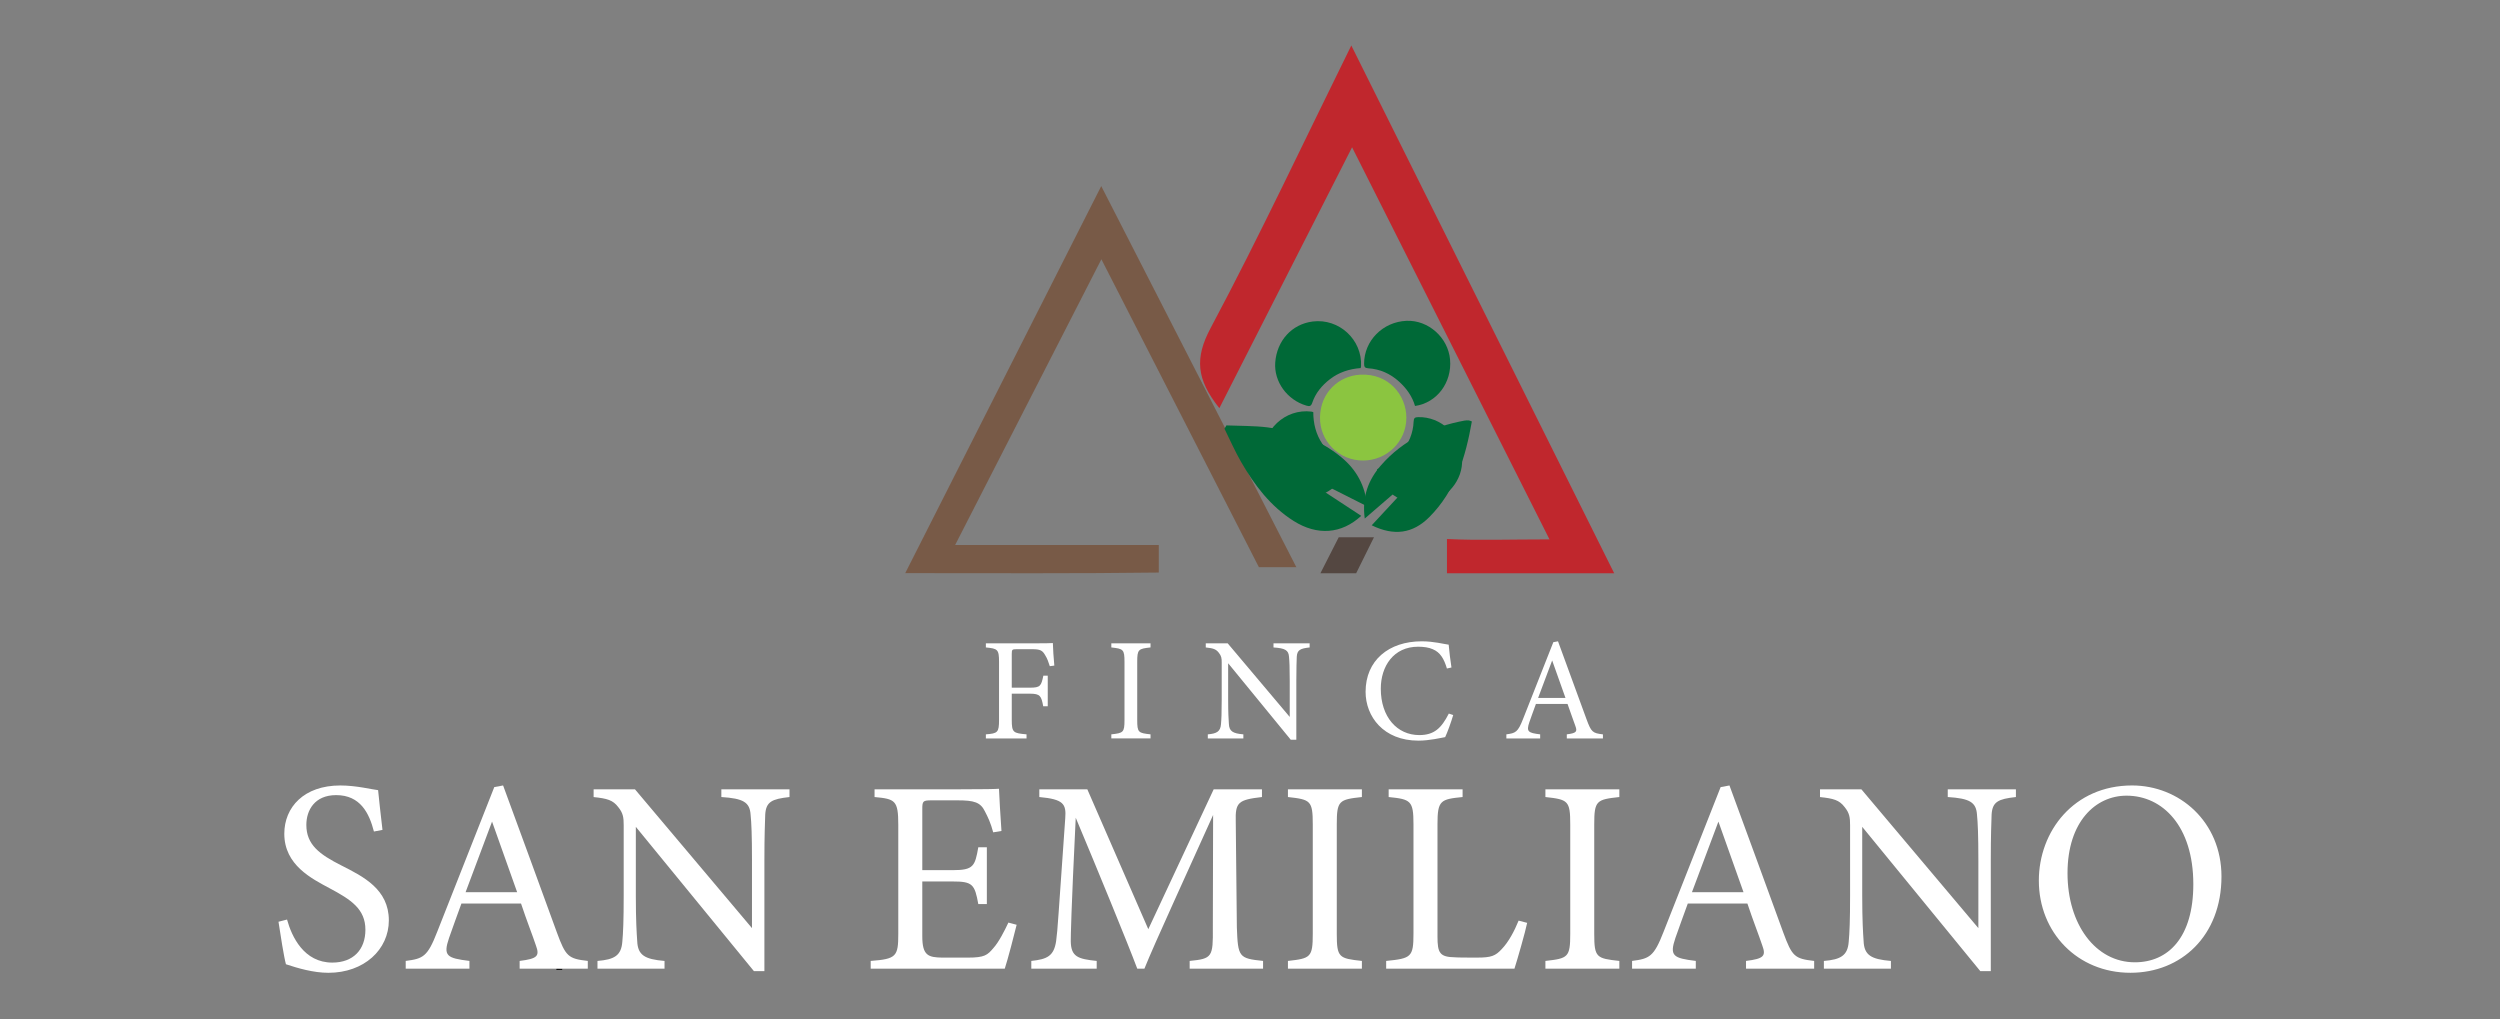 <?xml version="1.0" encoding="UTF-8"?> <!-- Generator: Adobe Illustrator 25.0.1, SVG Export Plug-In . SVG Version: 6.00 Build 0) --> <svg xmlns="http://www.w3.org/2000/svg" xmlns:xlink="http://www.w3.org/1999/xlink" version="1.1" id="Layer_1" x="0px" y="0px" width="216.944px" height="88.438px" viewBox="0 0 216.944 88.438" style="enable-background:new 0 0 216.944 88.438;" xml:space="preserve"><rect x="0" y="0" width="216.944" height="88.438" fill="#808080" stroke="none"/> <style type="text/css"> .st0{fill:#C0272D;} .st1{opacity:0.59;fill:#744121;enable-background:new ;} .st2{fill:#8BC540;} .st3{fill:#006937;} .st4{fill:#544741;} .st5{fill:#FFFFFF;} </style> <g> <path d="M48.3,84.04c0.162,0.008,0.324,0.016,0.485,0.024 c0.001,0.033,0.001,0.067,0.002,0.1c-0.171,0-0.342,0-0.514,0 C48.283,84.123,48.291,84.082,48.3,84.04z"></path> <g> <g> <path class="st0" d="M117.263,3.947c-2.059,4.173-3.998,8.196-5.921,12.122 c-2.072,4.229-4.126,8.344-6.288,12.399c-1.382,2.592-1.25,4.437,0.758,6.951 c2.456-4.827,4.847-9.527,7.273-14.295c1.397-2.746,2.806-5.515,4.245-8.344 c5.817,11.554,11.327,22.498,17.091,33.947 c0.013,0.026,0.026,0.052,0.04,0.079c-3.522,0-6.196,0.099-8.858-0.031 c-0.013-0.001-0.026-0-0.039-0.001v2.97c2.952,0,5.921,0,8.984,0 c1.805,0,3.639,0,5.527,0C132.421,34.378,124.993,19.467,117.263,3.947z"></path> <path class="st1" d="M109.243,49.219h3.25c-5.659-11.055-11.226-21.929-16.93-33.071 c-5.754,11.362-11.291,22.297-17.009,33.588c7.7,0,14.868,0.044,22.003-0.052 v-0.465v-1.923c-5.752,0-11.557,0-17.673,0c4.303-8.407,8.383-16.378,12.692-24.797 C100.194,31.527,104.704,40.345,109.243,49.219z"></path> <g> <g> <g> <g> <path class="st2" d="M118.274,39.963c-2.08-0.001-3.759-1.671-3.726-3.755 c0.034-2.182,1.665-3.589,3.468-3.693c2.502-0.143,4.017,1.798,4.025,3.719 C122.049,38.306,120.357,39.963,118.274,39.963z"></path> <path class="st3" d="M118.077,31.941c-0.994,0.073-1.904,0.368-2.69,0.982 c-0.686,0.536-1.23,1.191-1.51,2.023c-0.108,0.321-0.243,0.332-0.527,0.248 c-1.66-0.494-2.81-2.081-2.688-3.738c0.141-1.901,1.445-3.328,3.252-3.557 c2.287-0.29,4.315,1.586,4.195,3.882 C118.106,31.831,118.089,31.879,118.077,31.941z"></path> <path class="st3" d="M113.963,35.761c0.001,0.997,0.23,1.925,0.786,2.754 c0.485,0.723,1.099,1.313,1.909,1.652c0.313,0.131,0.314,0.266,0.209,0.543 c-0.612,1.62-2.278,2.653-3.921,2.412c-1.886-0.277-3.215-1.681-3.313-3.499 c-0.124-2.302,1.893-4.19,4.174-3.905 C113.855,35.724,113.902,35.744,113.963,35.761z"></path> <path class="st3" d="M122.793,35.23c-0.242-0.839-0.74-1.528-1.38-2.11 c-0.759-0.69-1.658-1.095-2.687-1.161 c-0.292-0.019-0.353-0.129-0.353-0.4 c-0-1.988,1.624-3.635,3.687-3.719c1.886-0.077,3.605,1.455,3.773,3.363 C126.007,33.199,124.695,34.953,122.793,35.23z"></path> <path class="st3" d="M119.504,40.708c0.833-0.263,1.509-0.778,2.075-1.432 c0.671-0.776,1.054-1.685,1.094-2.715c0.011-0.293,0.12-0.356,0.391-0.363 c1.987-0.05,3.674,1.533,3.81,3.593c0.124,1.883-1.365,3.64-3.268,3.855 C121.614,43.871,119.828,42.603,119.504,40.708z"></path> </g> </g> <g> <path class="st3" d="M106.425,36.915c1.179,0.05,2.366,0.027,3.534,0.167 c2.371,0.283,4.567,1.056,6.429,2.589c1.35,1.111,2.094,2.512,2.255,4.27 c-1.191-0.601-2.333-1.176-3.472-1.753c-1.144-0.58-2.287-1.162-3.49-1.649 c2.145,1.407,4.291,2.814,6.443,4.225c-1.713,1.58-3.816,1.738-5.866,0.442 c-2.013-1.273-3.398-3.11-4.56-5.123c-0.536-0.928-0.963-1.918-1.44-2.879 C106.313,37.106,106.369,37.011,106.425,36.915z"></path> <path class="st3" d="M119.033,45.584c1.44-1.551,2.828-3.048,4.217-4.544 c-0.033-0.038-0.067-0.076-0.1-0.114c-1.546,1.334-3.091,2.667-4.72,4.072 c-0.255-1.867,0.299-3.35,1.415-4.626c1.92-2.195,4.418-3.347,7.24-3.874 c0.121-0.023,0.247-0.024,0.37-0.017c0.069,0.004,0.135,0.045,0.269,0.092 c-0.545,3.081-1.406,6.014-3.696,8.303 C122.595,46.309,120.965,46.53,119.033,45.584z"></path> </g> </g> <path class="st4" d="M116.172,46.62c-0.527,1.037-1.057,2.078-1.59,3.125h3.103 c0.513-1.043,1.028-2.085,1.546-3.125H116.172z"></path> </g> </g> <g> <path class="st5" d="M91.099,57.809c-0.114-0.355-0.216-0.66-0.394-0.939 C90.464,56.438,90.273,56.336,89.562,56.336h-1.358c-0.368,0-0.406,0.038-0.406,0.406 v2.933h1.574c0.914,0,0.978-0.152,1.168-1.041h0.381v2.653h-0.394 c-0.165-0.889-0.254-1.092-1.155-1.092h-1.574v2.272 c0,1.104,0.127,1.155,1.282,1.257v0.355h-3.529v-0.355 c1.028-0.076,1.143-0.165,1.143-1.257v-5.027c0-1.104-0.127-1.155-1.143-1.257 V55.828h4.024c1.143,0,1.574-0.013,1.79-0.025 c0.013,0.457,0.063,1.346,0.127,1.955L91.099,57.809z"></path> <path class="st5" d="M96.438,64.08v-0.355c1.041-0.114,1.143-0.165,1.143-1.244v-5.04 c0-1.092-0.102-1.143-1.143-1.257V55.828h3.402v0.355 c-1.054,0.114-1.155,0.165-1.155,1.257v5.04c0,1.092,0.102,1.13,1.155,1.244 v0.355H96.438z"></path> <path class="st5" d="M113.647,56.184c-0.812,0.089-1.079,0.216-1.117,0.8 c-0.013,0.406-0.038,0.939-0.038,2.12v5.091h-0.482l-5.434-6.64v3.174 c0,1.143,0.038,1.714,0.063,2.082c0.025,0.647,0.343,0.838,1.257,0.914v0.355 h-3.085v-0.355c0.787-0.063,1.092-0.254,1.143-0.876 c0.038-0.406,0.063-0.978,0.063-2.133v-3.237c0-0.355-0.025-0.559-0.254-0.838 c-0.241-0.317-0.508-0.394-1.13-0.457V55.828h1.904l5.383,6.386v-3.11 c0-1.181-0.025-1.727-0.063-2.107c-0.038-0.571-0.33-0.749-1.346-0.812V55.828 h3.136V56.184z"></path> <path class="st5" d="M126.106,62.049c-0.178,0.609-0.508,1.523-0.698,1.917 c-0.368,0.063-1.358,0.305-2.323,0.305c-3.034,0-4.583-2.095-4.583-4.24 c0-2.717,2.006-4.38,4.875-4.38c1.041,0,1.917,0.241,2.336,0.292 c0.051,0.571,0.14,1.346,0.241,1.98l-0.394,0.089 c-0.254-0.851-0.584-1.409-1.231-1.676c-0.33-0.152-0.787-0.216-1.27-0.216 c-2.133,0-3.237,1.701-3.237,3.644c0,2.45,1.409,4.024,3.339,4.024 c1.295,0,1.917-0.597,2.564-1.866L126.106,62.049z"></path> <path class="st5" d="M135.963,64.08v-0.355c0.825-0.102,0.927-0.229,0.749-0.711 c-0.165-0.495-0.419-1.13-0.686-1.93h-2.742 c-0.203,0.571-0.394,1.066-0.571,1.587c-0.279,0.825-0.102,0.927,0.939,1.054 v0.355h-2.933v-0.355c0.8-0.102,1.003-0.19,1.447-1.333l2.628-6.665 l0.406-0.076c0.8,2.171,1.676,4.57,2.476,6.767 c0.406,1.104,0.521,1.206,1.422,1.308v0.355H135.963z M134.693,57.313 c-0.406,1.092-0.838,2.247-1.219,3.25h2.374L134.693,57.313z"></path> </g> <g> <path class="st5" d="M32.449,72.158c-0.407-1.58-1.173-3.16-3.28-3.16 c-1.867,0-2.585,1.316-2.585,2.585c0,1.724,1.149,2.562,3.041,3.52 c1.891,0.958,4.118,2.06,4.118,4.765c0,2.537-2.155,4.549-5.243,4.549 c-1.317,0-2.681-0.407-3.687-0.742c-0.167-0.599-0.479-2.562-0.646-3.688 l0.742-0.191c0.407,1.484,1.46,3.735,3.927,3.735 c1.819,0,2.873-1.126,2.873-2.85c0-1.795-1.245-2.609-3.088-3.591 c-1.556-0.838-3.95-2.011-3.95-4.74c0-2.299,1.7-4.189,4.86-4.189 c1.413,0,2.777,0.358,3.28,0.406C32.904,69.429,33,70.458,33.191,72.015 L32.449,72.158z"></path> <path class="st5" d="M45.093,84.057v-0.67c1.556-0.192,1.748-0.432,1.413-1.341 c-0.312-0.934-0.79-2.131-1.293-3.64h-5.171 c-0.383,1.078-0.742,2.012-1.077,2.993c-0.527,1.556-0.191,1.747,1.771,1.987 v0.67h-5.53v-0.67c1.508-0.192,1.892-0.359,2.729-2.515l4.956-12.568 l0.766-0.144c1.508,4.094,3.16,8.618,4.668,12.76 c0.766,2.083,0.981,2.274,2.682,2.467v0.67H45.093z M42.699,71.296 c-0.766,2.06-1.58,4.237-2.298,6.129h4.477L42.699,71.296z"></path> <path class="st5" d="M68.512,69.165c-1.532,0.168-2.035,0.407-2.107,1.509 c-0.024,0.766-0.072,1.771-0.072,3.998v9.601h-0.91l-10.247-12.521v5.985 c0,2.154,0.072,3.231,0.12,3.926c0.048,1.222,0.646,1.58,2.37,1.725v0.67 h-5.818v-0.67c1.484-0.12,2.059-0.479,2.155-1.652 c0.072-0.767,0.12-1.844,0.12-4.022v-6.104c0-0.671-0.048-1.054-0.479-1.58 c-0.455-0.599-0.958-0.742-2.131-0.862v-0.67h3.591l10.151,12.042V74.672 c0-2.227-0.048-3.256-0.12-3.975c-0.072-1.077-0.623-1.412-2.538-1.532v-0.67 h5.914V69.165z"></path> <path class="st5" d="M88.222,80.25c-0.144,0.622-0.79,3.089-1.03,3.807H75.557v-0.67 c2.227-0.168,2.394-0.384,2.394-2.347v-9.457c0-2.131-0.263-2.25-2.059-2.418 v-0.67h7.326c2.25,0,3.184-0.024,3.472-0.048 c0.024,0.599,0.12,2.394,0.215,3.663l-0.718,0.119 c-0.215-0.813-0.455-1.316-0.718-1.819c-0.383-0.79-0.934-0.958-2.37-0.958 h-2.274c-0.742,0-0.79,0.072-0.79,0.767v5.291h2.657 c1.796,0,1.916-0.359,2.203-1.987h0.742v4.932h-0.742 c-0.311-1.724-0.502-1.963-2.227-1.963h-2.633v4.765 c0,1.676,0.527,1.819,1.724,1.843h2.227c1.46,0,1.7-0.215,2.227-0.838 c0.455-0.503,0.958-1.484,1.293-2.202L88.222,80.25z"></path> <path class="st5" d="M103.236,84.057v-0.67c1.963-0.192,2.035-0.336,2.011-2.897 l0.024-9.768c-1.963,4.381-5.123,11.229-5.961,13.335H98.688 c-0.814-2.179-3.52-8.763-5.339-13.096 c-0.407,8.379-0.431,10.271-0.431,10.726c0.024,1.341,0.623,1.532,2.25,1.7 v0.67h-5.674v-0.67c1.389-0.145,1.963-0.432,2.155-1.725 c0.144-1.053,0.167-1.915,0.79-10.653c0.096-1.245-0.144-1.652-2.25-1.844 v-0.67h4.166l5.291,12.138l5.674-12.138h4.189v0.67 c-2.059,0.239-2.322,0.455-2.274,2.131l0.096,9.193 c0.096,2.562,0.167,2.682,2.274,2.897v0.67H103.236z"></path> <path class="st5" d="M111.764,84.057v-0.67c1.964-0.216,2.155-0.312,2.155-2.347 v-9.505c0-2.059-0.191-2.154-2.155-2.37v-0.67h6.417v0.67 c-1.987,0.216-2.179,0.312-2.179,2.37v9.505c0,2.059,0.191,2.131,2.179,2.347 v0.67H111.764z"></path> <path class="st5" d="M132.523,80.082c-0.145,0.742-0.862,3.232-1.102,3.975h-11.133 v-0.67c2.179-0.216,2.37-0.336,2.37-2.37v-9.505 c0-2.035-0.239-2.155-2.154-2.347v-0.67h6.416v0.67 c-1.915,0.191-2.179,0.287-2.179,2.347v9.744c0,1.46,0.191,1.795,1.556,1.819 c0.024,0.023,1.748,0.023,1.892,0.023c1.222,0,1.58-0.144,2.131-0.742 c0.599-0.622,1.102-1.58,1.461-2.466L132.523,80.082z"></path> <path class="st5" d="M134.107,84.057v-0.67c1.963-0.216,2.155-0.312,2.155-2.347 v-9.505c0-2.059-0.192-2.154-2.155-2.37v-0.67h6.416v0.67 c-1.986,0.216-2.179,0.312-2.179,2.37v9.505c0,2.059,0.192,2.131,2.179,2.347 v0.67H134.107z"></path> <path class="st5" d="M151.515,84.057v-0.67c1.556-0.192,1.748-0.432,1.412-1.341 c-0.311-0.934-0.79-2.131-1.292-3.64h-5.172 c-0.383,1.078-0.742,2.012-1.077,2.993c-0.526,1.556-0.191,1.747,1.771,1.987 v0.67h-5.53v-0.67c1.508-0.192,1.892-0.359,2.729-2.515L149.312,68.304 l0.766-0.144c1.509,4.094,3.16,8.618,4.669,12.76 c0.766,2.083,0.981,2.274,2.681,2.467v0.67H151.515z M149.12,71.296 c-0.766,2.06-1.58,4.237-2.298,6.129h4.477L149.12,71.296z"></path> <path class="st5" d="M174.934,69.165c-1.533,0.168-2.035,0.407-2.107,1.509 c-0.023,0.766-0.071,1.771-0.071,3.998v9.601h-0.91l-10.247-12.521v5.985 c0,2.154,0.072,3.231,0.12,3.926c0.048,1.222,0.646,1.58,2.37,1.725v0.67 h-5.817v-0.67c1.484-0.12,2.059-0.479,2.154-1.652 c0.072-0.767,0.12-1.844,0.12-4.022v-6.104c0-0.671-0.048-1.054-0.479-1.58 c-0.454-0.599-0.957-0.742-2.131-0.862v-0.67h3.592l10.15,12.042V74.672 c0-2.227-0.048-3.256-0.119-3.975c-0.072-1.077-0.623-1.412-2.538-1.532v-0.67 h5.914V69.165z"></path> <path class="st5" d="M185.017,68.16c4.094,0,7.757,3.136,7.757,7.9 c0,5.147-3.495,8.355-7.9,8.355c-4.597,0-7.948-3.496-7.948-7.996 C176.925,72.134,179.965,68.16,185.017,68.16z M184.538,69.046 c-2.682,0-5.124,2.25-5.124,6.728c0,4.453,2.442,7.732,5.842,7.732 c2.897,0,5.075-2.154,5.075-6.775C190.331,71.703,187.674,69.046,184.538,69.046z"></path> </g> </g> </g> </svg> 